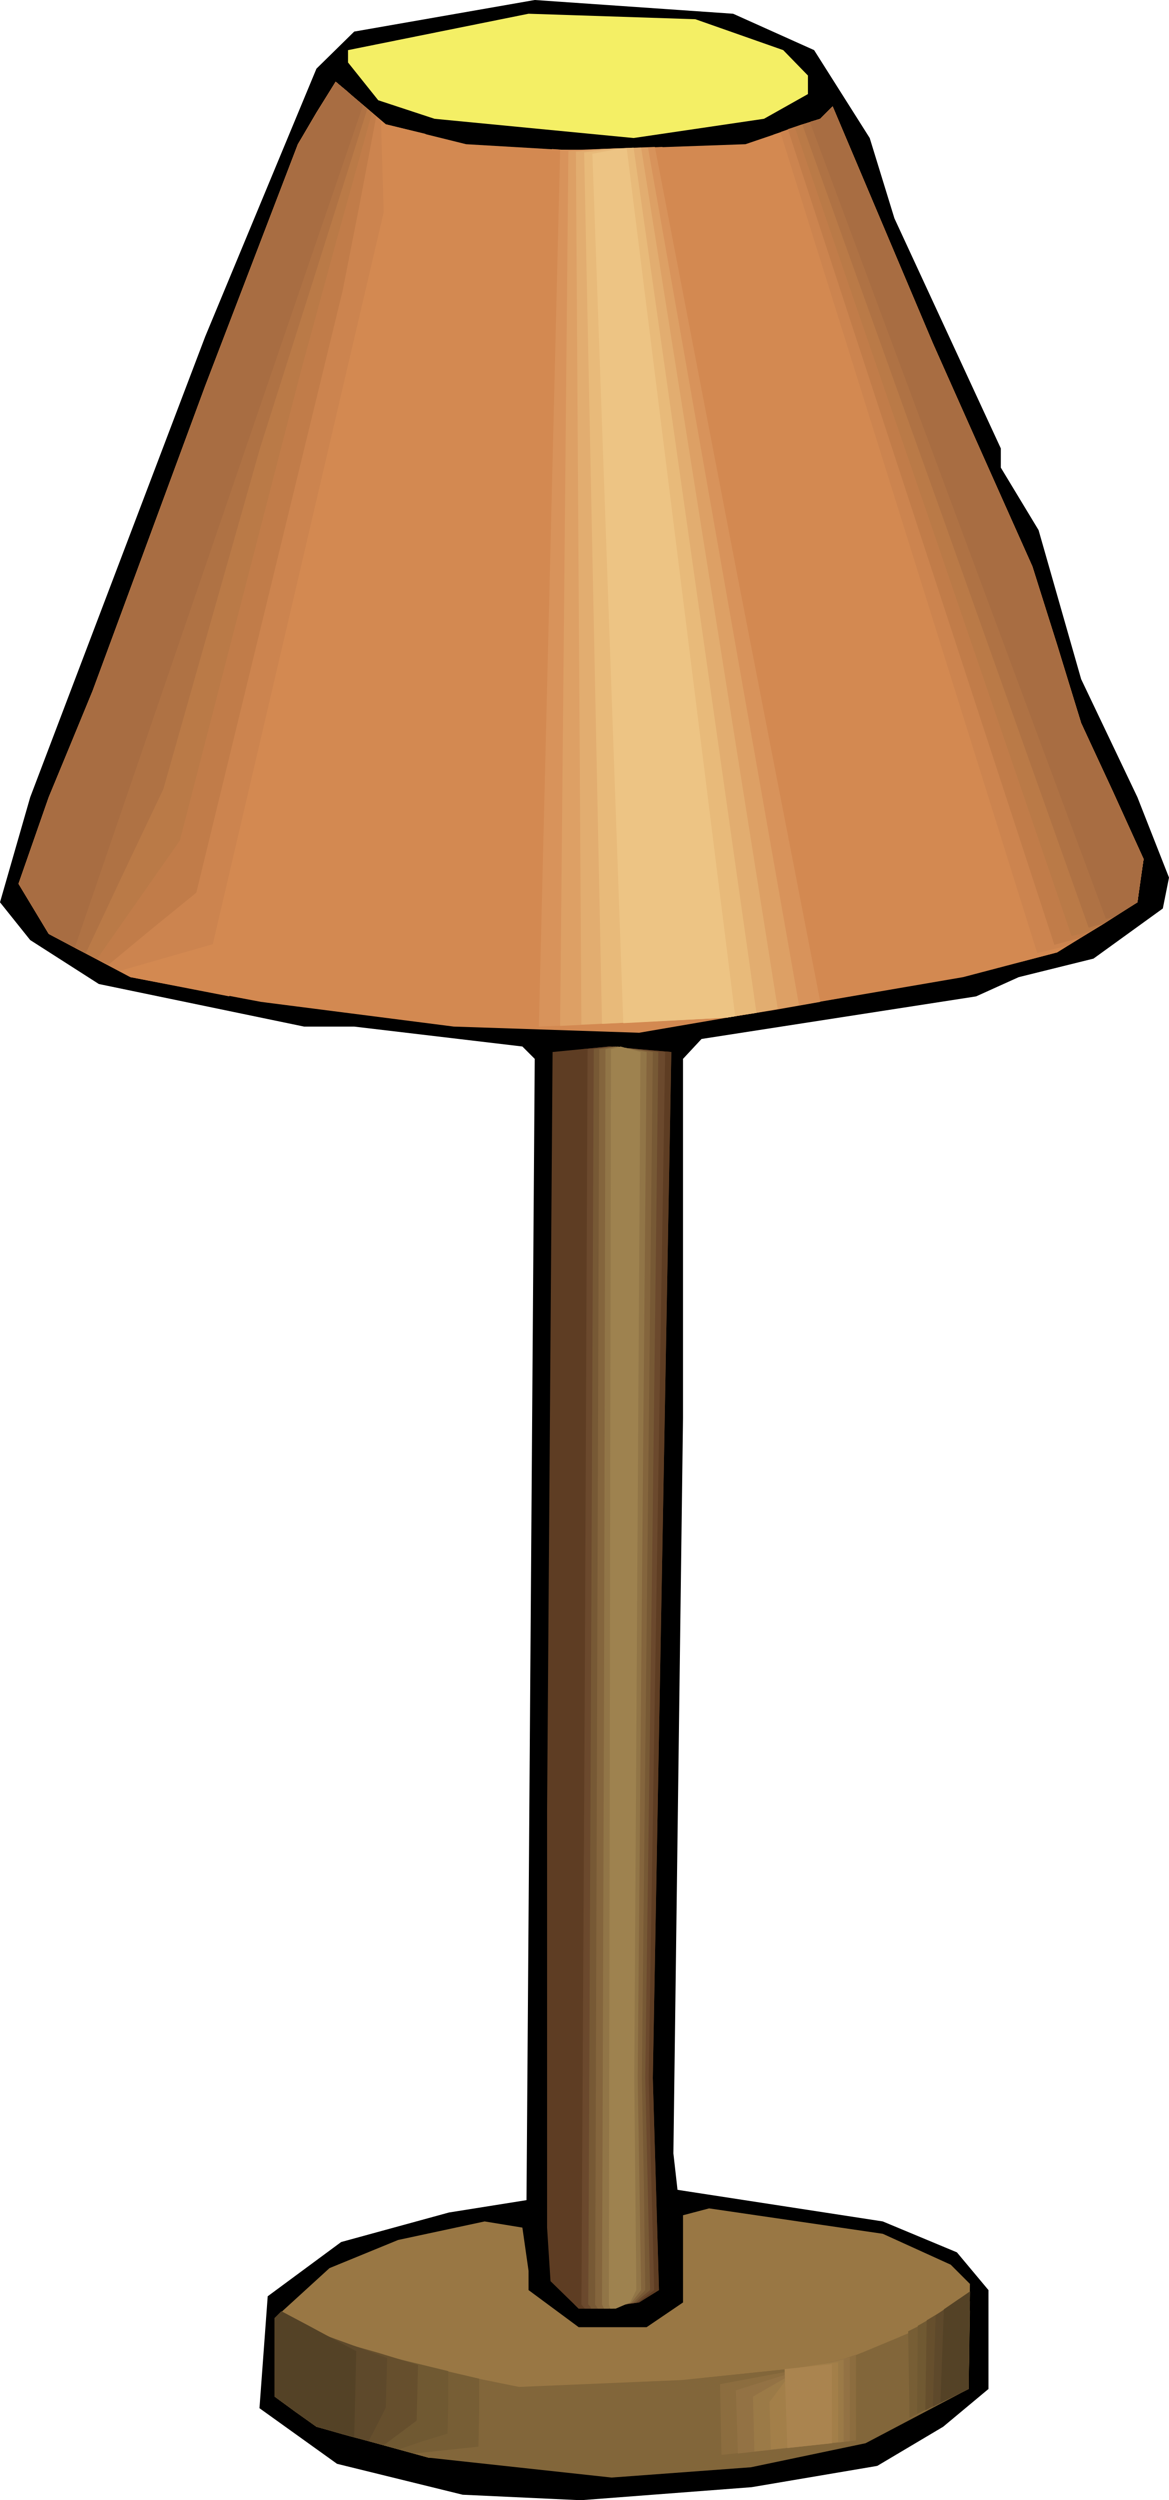 <?xml version="1.0" encoding="UTF-8" standalone="no"?>
<svg
   version="1.0"
   width="72.804mm"
   height="155.668mm"
   id="svg48"
   sodipodi:docname="Lamp 43.wmf"
   xmlns:inkscape="http://www.inkscape.org/namespaces/inkscape"
   xmlns:sodipodi="http://sodipodi.sourceforge.net/DTD/sodipodi-0.dtd"
   xmlns="http://www.w3.org/2000/svg"
   xmlns:svg="http://www.w3.org/2000/svg">
  <sodipodi:namedview
     id="namedview48"
     pagecolor="#ffffff"
     bordercolor="#000000"
     borderopacity="0.25"
     inkscape:showpageshadow="2"
     inkscape:pageopacity="0.0"
     inkscape:pagecheckerboard="0"
     inkscape:deskcolor="#d1d1d1"
     inkscape:document-units="mm" />
  <defs
     id="defs1">
    <pattern
       id="WMFhbasepattern"
       patternUnits="userSpaceOnUse"
       width="6"
       height="6"
       x="0"
       y="0" />
  </defs>
  <path
     style="fill:#000000;fill-opacity:1;fill-rule:evenodd;stroke:none"
     d="m 191.63,11.796 13.088,20.684 5.817,18.906 25.044,54.133 v 4.525 l 8.887,14.705 10.018,35.065 13.249,27.794 7.433,18.906 -1.454,7.272 -16.319,11.796 -17.612,4.363 -10.018,4.525 -64.631,10.019 -4.363,4.686 v 84.512 l -2.262,173.064 0.969,8.564 48.311,7.433 17.45,7.272 7.433,8.888 v 23.269 l -10.664,8.888 -15.511,9.211 -29.569,5.009 -40.233,3.07 -27.791,-1.293 -29.569,-7.272 L 61.076,566.7 63.015,540.361 80.304,527.595 l 25.368,-6.948 18.258,-2.909 0.485,-66.737 1.454,-201.827 -2.908,-2.909 -39.586,-4.686 H 71.578 L 23.267,231.56 7.109,221.218 0,212.331 7.109,187.607 48.311,79.18 74.487,16.159 83.374,7.433 125.868,0 172.564,3.232 Z"
     id="path1" />
  <path
     style="fill:#f4ef65;fill-opacity:1;fill-rule:evenodd;stroke:none"
     d="m 184.359,11.796 5.817,5.979 v 4.363 l -10.341,5.817 -30.7,4.525 -46.857,-4.525 -13.249,-4.363 -7.109,-8.888 v -2.909 l 42.495,-8.564 39.263,1.293 z"
     id="path2" />
  <path
     style="fill:#d38951;fill-opacity:1;fill-rule:evenodd;stroke:none"
     d="m 109.711,33.934 24.721,1.454 41.04,-1.454 17.612,-5.979 2.908,-2.909 23.59,55.749 23.429,52.517 11.472,36.843 14.703,31.995 -1.454,10.18 -18.904,11.796 -22.136,5.817 -76.264,13.089 -43.626,-1.454 -45.403,-5.817 -30.7,-5.817 -19.228,-10.18 -7.109,-11.796 7.109,-20.36 10.341,-25.047 26.499,-71.746 21.813,-56.88 8.887,-14.705 11.795,10.019 z"
     id="path3" />
  <path
     style="fill:#5e3d23;fill-opacity:1;fill-rule:evenodd;stroke:none"
     d="m 153.659,488.975 1.454,49.932 -4.686,2.909 -10.018,1.454 h -4.201 l -6.625,-6.464 -0.808,-12.604 v -98.247 l 1.293,-178.397 13.249,-1.293 14.703,1.293 z"
     id="path4" />
  <path
     style="fill:#997744;fill-opacity:1;fill-rule:evenodd;stroke:none"
     d="m 223.784,532.928 4.524,4.525 -0.323,24.723 -24.237,11.796 -51.543,5.817 -51.381,-1.454 -26.337,-7.272 -9.856,-7.11 v -18.421 l 12.926,-11.796 16.158,-6.625 20.359,-4.363 8.887,1.454 1.454,10.18 v 4.525 l 11.795,8.726 h 15.996 l 8.564,-5.817 v -20.522 l 6.14,-1.616 40.879,5.979 z"
     id="path5" />
  <path
     style="fill:#d38951;fill-opacity:1;fill-rule:evenodd;stroke:none"
     d="M 53.967,234.469 30.7,229.944 11.472,219.764 4.363,207.968 11.472,187.607 21.813,162.561 48.311,90.814 70.124,33.934 79.011,19.229 90.806,29.248 100.178,31.51 Z"
     id="path6" />
  <path
     style="fill:#cc844f;fill-opacity:1;fill-rule:evenodd;stroke:none"
     d="m 89.675,28.44 0.323,10.827 0.323,10.665 -40.233,172.256 -21.974,6.302 -16.642,-8.726 -7.109,-11.796 7.109,-20.36 5.17,-12.443 5.17,-12.604 26.499,-71.746 21.813,-56.88 4.363,-7.433 4.524,-7.272 2.747,2.262 2.585,2.424 z"
     id="path7" />
  <path
     style="fill:#c17c49;fill-opacity:1;fill-rule:evenodd;stroke:none"
     d="m 88.544,27.47 -3.878,20.522 -4.039,20.522 -34.416,141.554 -10.341,8.403 -10.341,8.564 -7.109,-3.555 -6.948,-3.717 -7.109,-11.796 7.109,-20.36 5.17,-12.443 5.17,-12.604 26.499,-71.746 21.813,-56.88 4.363,-7.433 4.524,-7.272 4.847,4.201 z"
     id="path8" />
  <path
     style="fill:#ba7a47;fill-opacity:1;fill-rule:evenodd;stroke:none"
     d="m 87.575,26.501 -8.402,30.218 -8.24,30.218 -28.599,110.852 -19.551,27.955 -11.31,-5.979 -7.109,-11.796 7.109,-20.36 5.17,-12.443 5.17,-12.604 26.499,-71.746 21.813,-56.88 4.363,-7.433 4.524,-7.272 z"
     id="path9" />
  <path
     style="fill:#af7244;fill-opacity:1;fill-rule:evenodd;stroke:none"
     d="m 86.444,25.693 -12.603,39.913 -12.603,39.751 -22.782,80.311 -9.21,19.391 -9.048,19.229 -4.363,-2.262 -4.363,-2.262 -7.109,-11.796 7.109,-20.36 5.17,-12.443 5.17,-12.604 26.499,-71.746 21.813,-56.88 4.363,-7.433 4.524,-7.272 z"
     id="path10" />
  <path
     style="fill:#a86d42;fill-opacity:1;fill-rule:evenodd;stroke:none"
     d="m 17.612,222.996 -6.14,-3.232 -7.109,-11.796 7.109,-20.36 10.341,-25.047 26.499,-71.746 21.813,-56.88 8.887,-14.705 6.463,5.494 z"
     id="path11" />
  <path
     style="fill:#d38951;fill-opacity:1;fill-rule:evenodd;stroke:none"
     d="m 182.097,31.672 10.987,-3.717 2.908,-2.909 23.59,55.749 23.429,52.517 11.472,36.843 14.703,31.995 -1.454,10.18 -18.904,11.796 -8.725,2.262 -58.168,-194.556 z"
     id="path12" />
  <path
     style="fill:#cc844f;fill-opacity:1;fill-rule:evenodd;stroke:none"
     d="m 183.874,31.025 4.524,-1.616 4.686,-1.454 2.908,-2.909 23.59,55.749 11.634,26.178 11.795,26.339 5.817,18.421 5.655,18.421 7.433,15.998 7.271,15.998 -0.808,5.171 -0.646,5.009 -8.079,5.171 -8.24,5.009 -7.271,1.778 -60.43,-193.101 v 0 z"
     id="path13" />
  <path
     style="fill:#c17c49;fill-opacity:1;fill-rule:evenodd;stroke:none"
     d="m 185.49,30.379 7.594,-2.424 2.908,-2.909 23.59,55.749 11.634,26.178 11.795,26.339 5.817,18.421 5.655,18.421 7.433,15.998 7.271,15.998 -0.808,5.171 -0.646,5.009 -6.786,4.201 -6.786,4.201 -3.07,0.808 -2.908,0.808 -62.692,-191.809 v 0 z"
     id="path14" />
  <path
     style="fill:#ba7a47;fill-opacity:1;fill-rule:evenodd;stroke:none"
     d="m 187.429,29.894 5.655,-1.939 2.908,-2.909 23.59,55.749 11.634,26.178 11.795,26.339 5.817,18.421 5.655,18.421 7.433,15.998 7.271,15.998 -0.808,5.171 -0.646,5.009 -10.987,6.787 -2.262,0.646 -2.262,0.485 -32.477,-95.016 -32.639,-95.177 h 0.162 z"
     id="path15" />
  <path
     style="fill:#af7244;fill-opacity:1;fill-rule:evenodd;stroke:none"
     d="m 189.045,29.248 4.039,-1.293 2.908,-2.909 23.59,55.749 11.634,26.178 11.795,26.339 5.817,18.421 5.655,18.421 7.433,15.998 7.271,15.998 -0.808,5.171 -0.646,5.009 -4.201,2.585 -4.039,2.585 -1.616,0.323 -1.616,0.485 -33.608,-94.531 -33.77,-94.369 h 0.162 z"
     id="path16" />
  <path
     style="fill:#a86d42;fill-opacity:1;fill-rule:evenodd;stroke:none"
     d="m 190.822,28.602 2.262,-0.646 2.908,-2.909 23.59,55.749 23.429,52.517 11.472,36.843 14.703,31.995 -1.454,10.18 -5.655,3.555 -1.777,0.323 -69.64,-187.446 h 0.162 z"
     id="path17" />
  <path
     style="fill:#d38951;fill-opacity:1;fill-rule:evenodd;stroke:none"
     d="m 129.908,35.065 4.524,0.323 21.49,-0.808 42.172,200.211 -27.145,4.686 -48.958,2.424 z"
     id="path18" />
  <path
     style="fill:#d8935b;fill-opacity:1;fill-rule:evenodd;stroke:none"
     d="M 126.838,241.579 131.847,35.227 h 5.009 l 8.564,-0.323 8.725,-0.323 19.389,100.671 19.551,100.51 -10.987,1.939 -11.149,1.778 -21.974,1.131 z"
     id="path19" />
  <path
     style="fill:#dda065;fill-opacity:1;fill-rule:evenodd;stroke:none"
     d="m 131.847,241.417 1.939,-205.867 2.747,-0.162 2.747,-0.162 6.463,-0.323 6.786,-0.162 17.773,100.994 8.887,50.416 8.887,50.416 -17.127,2.909 -19.551,0.97 z"
     id="path20" />
  <path
     style="fill:#e2ad70;fill-opacity:1;fill-rule:evenodd;stroke:none"
     d="m 136.855,241.094 -0.646,-102.61 -0.646,-102.772 3.07,-0.323 2.908,-0.323 9.371,-0.323 32.154,202.635 -5.978,1.131 -6.14,0.97 z"
     id="path21" />
  <path
     style="fill:#e8ba7a;fill-opacity:1;fill-rule:evenodd;stroke:none"
     d="m 141.703,240.932 -4.201,-205.059 6.463,-0.808 5.17,-0.323 28.922,203.605 -3.555,0.485 -3.555,0.646 z"
     id="path22" />
  <path
     style="fill:#edc484;fill-opacity:1;fill-rule:evenodd;stroke:none"
     d="m 146.227,34.904 h 1.293 l 25.529,204.251 -2.1,0.323 -24.237,1.293 -7.271,-204.574 z"
     id="path23" />
  <path
     style="fill:#5e3d23;fill-opacity:1;fill-rule:evenodd;stroke:none"
     d="m 153.659,488.975 1.454,49.932 -4.686,2.909 -10.018,1.454 h -4.201 l -0.969,-0.97 1.616,-295.389 6.463,-0.646 14.703,1.293 z"
     id="path24" />
  <path
     style="fill:#6b492d;fill-opacity:1;fill-rule:evenodd;stroke:none"
     d="m 152.69,488.975 1.293,49.932 -1.939,1.454 -1.939,1.454 -4.363,0.646 -4.363,0.808 h -3.716 l -0.808,-0.97 0.808,-147.694 0.646,-147.694 5.494,-0.646 6.301,0.646 6.463,0.646 -1.939,120.709 z"
     id="path25" />
  <path
     style="fill:#775935;fill-opacity:1;fill-rule:evenodd;stroke:none"
     d="m 151.882,488.975 1.131,49.932 -1.777,1.454 -1.616,1.454 -3.716,0.646 -3.716,0.808 h -3.07 l -0.162,-0.485 -0.485,-0.485 1.293,-295.389 4.686,-0.646 10.502,1.293 -1.454,120.709 z"
     id="path26" />
  <path
     style="fill:#84653d;fill-opacity:1;fill-rule:evenodd;stroke:none"
     d="m 151.074,488.975 0.485,24.885 0.323,25.047 -2.747,2.909 -2.908,0.646 -3.07,0.808 h -2.424 l -0.323,-0.485 -0.323,-0.485 0.969,-295.389 3.878,-0.646 8.725,1.293 -1.293,120.709 z"
     id="path27" />
  <path
     style="fill:#917547;fill-opacity:1;fill-rule:evenodd;stroke:none"
     d="m 150.105,488.975 0.808,49.932 -2.262,2.909 -2.262,0.646 -2.262,0.808 h -1.939 l -0.485,-0.97 0.485,-147.694 0.323,-147.694 2.908,-0.646 6.786,1.293 z"
     id="path28" />
  <path
     style="fill:#9e824f;fill-opacity:1;fill-rule:evenodd;stroke:none"
     d="m 149.297,488.975 0.485,49.932 -1.454,2.909 -3.393,1.454 h -1.293 l -0.323,-0.97 0.485,-295.389 2.262,-0.646 4.686,1.293 z"
     id="path29" />
  <path
     style="fill:#82663a;fill-opacity:1;fill-rule:evenodd;stroke:none"
     d="m 228.308,539.23 -0.323,22.946 -24.237,12.766 -26.983,5.656 -32.8,2.424 -43.141,-4.686 -26.337,-7.272 -9.856,-7.11 v -18.421 l 1.616,-1.616 19.389,10.342 36.516,7.433 38.294,-1.616 35.87,-3.717 19.066,-7.918 z"
     id="path30" />
  <path
     style="fill:#82663a;fill-opacity:1;fill-rule:evenodd;stroke:none"
     d="m 119.89,578.819 -19.066,-0.485 -26.337,-7.272 -9.856,-7.11 v -18.421 l 1.616,-1.616 19.389,10.342 34.416,7.11 z"
     id="path31" />
  <path
     style="fill:#775e35;fill-opacity:1;fill-rule:evenodd;stroke:none"
     d="m 112.781,559.752 v 7.918 l -0.162,8.08 -7.594,0.808 -7.594,0.808 -22.944,-6.302 -5.009,-3.555 -4.847,-3.555 v -18.421 l 0.808,-0.808 0.808,-0.808 8.564,4.686 8.725,4.525 14.703,3.232 z"
     id="path32" />
  <path
     style="fill:#705932;fill-opacity:1;fill-rule:evenodd;stroke:none"
     d="m 105.51,557.974 v 7.272 l -0.162,7.433 -5.817,1.778 -5.655,1.939 -9.695,-2.747 -9.695,-2.585 -5.009,-3.555 -4.847,-3.555 v -18.421 l 0.808,-0.808 0.808,-0.808 7.594,4.04 7.594,4.04 12.118,3.07 z"
     id="path33" />
  <path
     style="fill:#664f2d;fill-opacity:1;fill-rule:evenodd;stroke:none"
     d="m 98.4,556.52 -0.162,6.464 -0.162,6.625 -3.878,2.909 -3.878,2.909 -7.917,-2.101 -7.917,-2.262 -5.009,-3.555 -4.847,-3.555 v -18.421 l 0.808,-0.808 0.808,-0.808 6.463,3.393 6.463,3.555 9.695,2.747 z"
     id="path34" />
  <path
     style="fill:#5e492b;fill-opacity:1;fill-rule:evenodd;stroke:none"
     d="m 91.129,554.904 -0.323,11.635 -1.939,3.878 -2.1,4.04 -6.14,-1.616 -6.14,-1.778 -5.009,-3.555 -4.847,-3.555 v -18.421 l 0.808,-0.808 0.808,-0.808 5.494,2.909 5.332,2.909 7.109,2.585 z"
     id="path35" />
  <path
     style="fill:#544226;fill-opacity:1;fill-rule:evenodd;stroke:none"
     d="m 83.374,573.487 -8.887,-2.424 -9.856,-7.11 v -18.421 l 1.616,-1.616 17.612,9.372 z"
     id="path36" />
  <path
     style="fill:#82663a;fill-opacity:1;fill-rule:evenodd;stroke:none"
     d="m 228.308,539.23 -0.323,22.946 -15.673,7.595 -0.485,-19.876 3.555,-1.454 z"
     id="path37" />
  <path
     style="fill:#775e35;fill-opacity:1;fill-rule:evenodd;stroke:none"
     d="m 214.089,568.962 -0.162,-10.18 -0.162,-10.18 4.201,-2.101 10.341,-5.009 -0.323,20.684 z"
     id="path38" />
  <path
     style="fill:#705932;fill-opacity:1;fill-rule:evenodd;stroke:none"
     d="m 215.867,567.993 0.162,-20.684 4.524,-2.585 3.878,-0.485 3.878,-0.485 -0.323,18.421 -5.978,2.909 z"
     id="path39" />
  <path
     style="fill:#664f2d;fill-opacity:1;fill-rule:evenodd;stroke:none"
     d="m 217.805,567.185 0.162,-10.503 0.162,-10.665 2.424,-1.454 2.585,-1.616 2.585,1.616 2.424,1.454 v 8.08 l -0.162,8.08 z"
     id="path40" />
  <path
     style="fill:#5e492b;fill-opacity:1;fill-rule:evenodd;stroke:none"
     d="m 219.583,566.377 0.323,-10.827 0.323,-10.665 2.747,-1.939 2.747,-1.939 1.293,3.717 1.131,3.717 -0.162,13.735 z"
     id="path41" />
  <path
     style="fill:#544226;fill-opacity:1;fill-rule:evenodd;stroke:none"
     d="m 228.308,539.23 -0.323,22.946 -6.625,3.232 0.808,-21.976 z"
     id="path42" />
  <path
     style="fill:#82663a;fill-opacity:1;fill-rule:evenodd;stroke:none"
     d="m 202.94,574.133 -37.163,4.04 -0.323,-18.583 30.861,-3.232 6.625,-2.747 z"
     id="path43" />
  <path
     style="fill:#8c6d3f;fill-opacity:1;fill-rule:evenodd;stroke:none"
     d="m 201.486,574.295 -31.669,3.393 -0.323,-16.644 12.118,-2.262 12.28,-2.262 3.878,-1.131 3.716,-1.293 z"
     id="path44" />
  <path
     style="fill:#937244;fill-opacity:1;fill-rule:evenodd;stroke:none"
     d="m 200.032,574.456 -13.249,1.454 -13.088,1.454 -0.485,-14.866 9.21,-2.909 9.21,-2.747 4.201,-1.131 4.201,-0.97 z"
     id="path45" />
  <path
     style="fill:#9b7a47;fill-opacity:1;fill-rule:evenodd;stroke:none"
     d="m 198.578,574.618 -21.005,2.262 -0.323,-12.927 12.118,-6.948 4.686,-0.808 4.524,-0.97 z"
     id="path46" />
  <path
     style="fill:#a37f49;fill-opacity:1;fill-rule:evenodd;stroke:none"
     d="m 197.285,574.618 -15.835,1.778 -0.162,-5.494 -0.162,-5.656 2.908,-3.878 2.908,-4.04 5.17,-0.808 5.17,-0.646 z"
     id="path47" />
  <path
     style="fill:#aa844f;fill-opacity:1;fill-rule:evenodd;stroke:none"
     d="m 195.831,574.941 -10.502,1.131 -0.646,-18.583 11.149,-1.131 z"
     id="path48" />
</svg>

